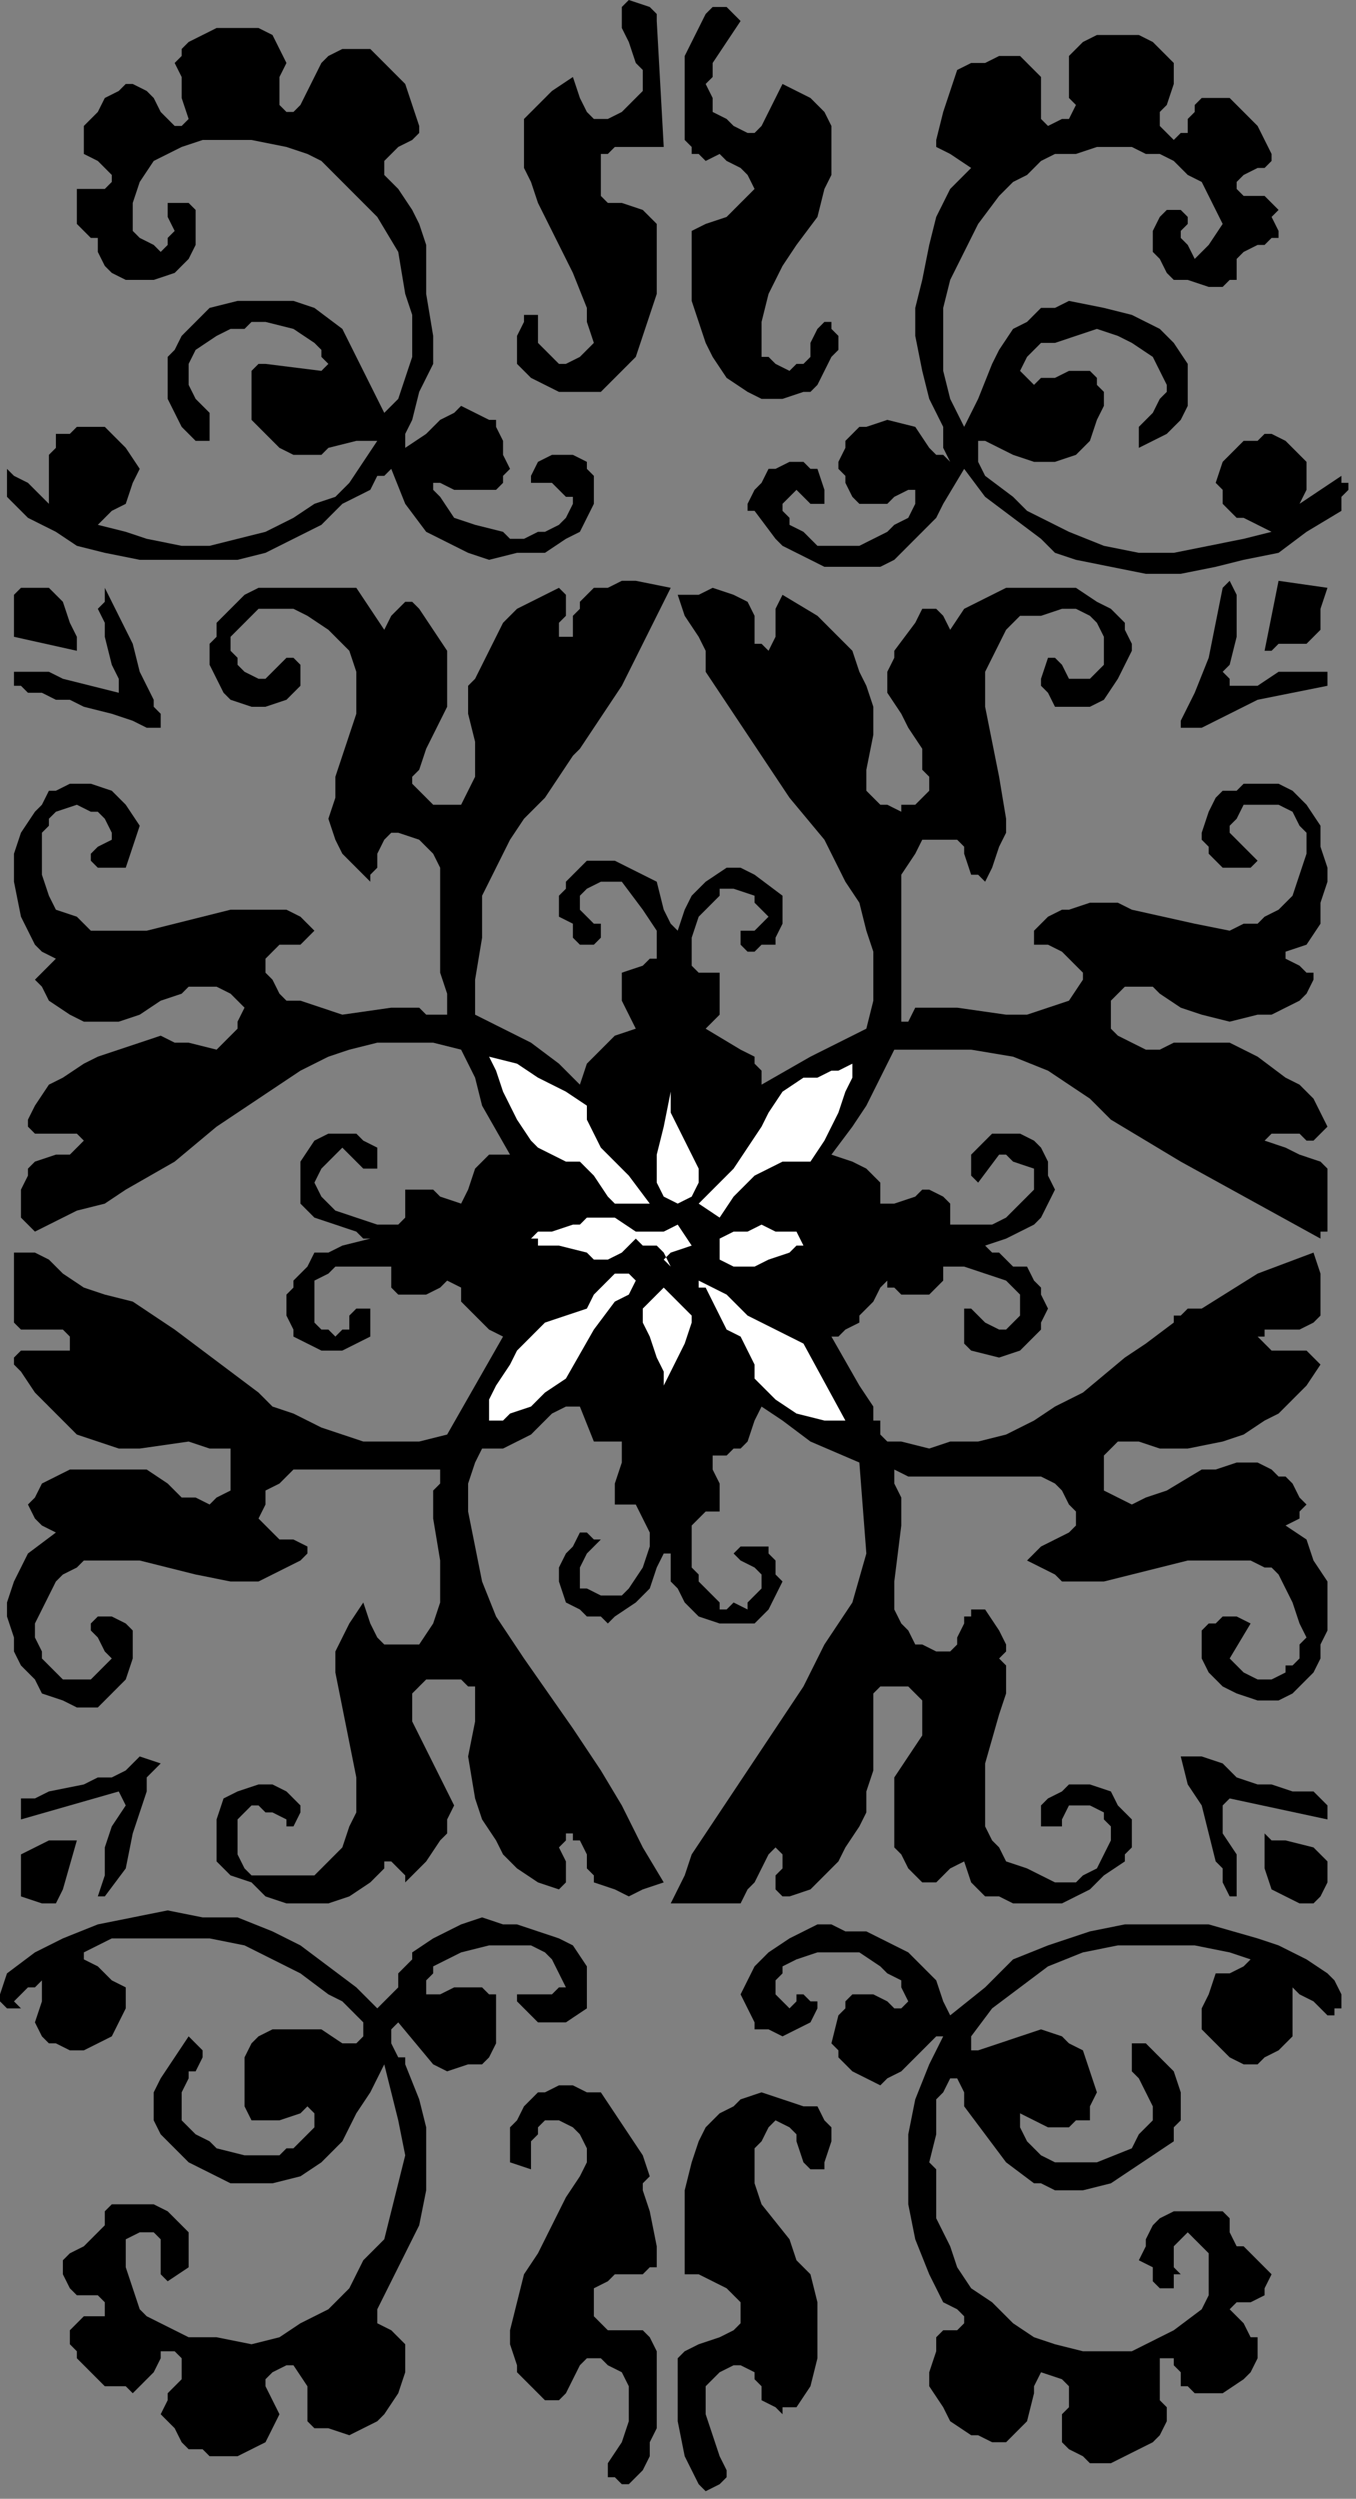 <?xml version="1.0" encoding="UTF-8" standalone="no"?>
<svg
   xmlns:dc="http://purl.org/dc/elements/1.1/"
   xmlns:cc="http://creativecommons.org/ns#"
   xmlns:rdf="http://www.w3.org/1999/02/22-rdf-syntax-ns#"
   xmlns:svg="http://www.w3.org/2000/svg"
   xmlns="http://www.w3.org/2000/svg"
   xmlns:sodipodi="http://sodipodi.sourceforge.net/DTD/sodipodi-0.dtd"
   xmlns:inkscape="http://www.inkscape.org/namespaces/inkscape"
   version="1.0"
   width="41.028mm"
   height="75.6mm"
   id="svg58"
   sodipodi:docname="CC001371.WMF">
  <rect width="100%" height="100%" fill="#808080" stroke="none"/>
  <sodipodi:namedview
     pagecolor="#ffffff"
     bordercolor="#666666"
     borderopacity="1"
     objecttolerance="10"
     gridtolerance="10"
     guidetolerance="10"
     inkscape:pageopacity="0"
     inkscape:pageshadow="2"
     inkscape:window-width="640"
     inkscape:window-height="480"
     id="namedview60" />
  <defs
     id="defs6">
    <clipPath
       clipPathUnits="userSpaceOnUse"
       id="clipWmfPath1">
      <path
         d="M 0,0 L 155,0 L 155,285.667 L 0,285.667 z"
         id="path2" />
    </clipPath>
    <pattern
       id="WMFhbasepattern"
       patternUnits="userSpaceOnUse"
       width="6"
       height="6"
       x="0"
       y="0" />
  </defs>
  <path
     style="fill:#000000;fill-rule:nonzero;fill-opacity:1;stroke:none;"
     clip-path="url(#clipWmfPath1)"
     d="  M 75.103,2.401   L 75.902,16.804   L 71.108,16.804   L 70.309,16.804   L 69.51,17.604   L 68.711,17.604   L 68.711,19.204   L 68.711,20.805   L 68.711,22.405   L 69.51,23.205   L 71.108,23.205   L 73.505,24.006   L 75.103,25.606   L 75.103,28.007   L 75.103,30.407   L 75.103,33.608   L 74.304,36.008   L 73.505,38.409   L 72.706,40.81   L 70.309,43.21   L 68.711,44.81   L 66.314,44.81   L 63.918,44.81   L 62.32,44.01   L 60.722,43.21   L 59.923,42.41   L 59.124,41.61   L 59.124,40.81   L 59.124,40.009   L 59.124,38.409   L 59.923,36.809   L 59.923,36.008   L 60.722,36.008   L 60.722,36.008   L 61.521,36.008   L 61.521,37.609   L 61.521,39.209   L 62.32,40.009   L 63.119,40.81   L 63.918,41.61   L 64.716,41.61   L 66.314,40.81   L 67.113,40.009   L 67.912,39.209   L 67.113,36.809   L 67.113,35.208   L 65.515,31.207   L 61.521,23.205   L 60.722,20.805   L 59.923,19.204   L 59.923,17.604   L 59.923,15.204   L 59.923,13.603   L 61.521,12.003   L 63.119,10.402   L 65.515,8.802   L 66.314,11.203   L 67.113,12.803   L 67.912,13.603   L 69.51,13.603   L 71.108,12.803   L 71.907,12.003   L 72.706,11.203   L 73.505,10.402   L 73.505,9.602   L 73.505,8.002   L 72.706,7.202   L 71.907,4.801   L 71.108,3.201   L 71.108,2.401   L 71.108,0.8   L 71.907,0   L 74.304,0.8   L 75.103,1.6   L 75.103,1.6   L 75.103,1.6   L 75.103,2.401  z "
     id="path8" />
  <path
     style="fill:#000000;fill-rule:nonzero;fill-opacity:1;stroke:none;"
     clip-path="url(#clipWmfPath1)"
     d="  M 84.691,2.401   L 83.093,4.801   L 81.495,7.202   L 81.495,8.802   L 80.696,9.602   L 81.495,11.203   L 81.495,12.803   L 83.093,13.603   L 83.892,14.403   L 85.49,15.204   L 86.289,15.204   L 87.088,14.403   L 89.485,9.602   L 91.082,10.402   L 92.68,11.203   L 94.278,12.803   L 95.077,14.403   L 95.077,16.804   L 95.077,18.404   L 95.077,20.005   L 94.278,21.605   L 93.479,24.806   L 91.082,28.007   L 89.485,30.407   L 87.887,33.608   L 87.088,36.809   L 87.088,38.409   L 87.088,40.81   L 87.887,40.81   L 88.686,41.61   L 90.284,42.41   L 91.082,41.61   L 91.881,41.61   L 92.68,40.81   L 92.68,39.209   L 93.479,37.609   L 94.278,36.809   L 95.077,36.809   L 95.077,37.609   L 95.876,38.409   L 95.876,40.009   L 95.077,40.81   L 93.479,44.01   L 92.68,44.81   L 91.881,44.81   L 89.485,45.611   L 87.088,45.611   L 85.49,44.81   L 83.093,43.21   L 81.495,40.81   L 80.696,39.209   L 79.897,36.809   L 79.098,34.408   L 79.098,31.207   L 79.098,26.406   L 80.696,25.606   L 83.093,24.806   L 84.691,23.205   L 86.289,21.605   L 85.49,20.005   L 84.691,19.204   L 83.093,18.404   L 82.294,17.604   L 80.696,18.404   L 79.897,17.604   L 79.098,17.604   L 79.098,16.804   L 78.299,16.004   L 78.299,15.204   L 78.299,13.603   L 78.299,10.402   L 78.299,6.401   L 79.098,4.801   L 79.897,3.201   L 80.696,1.6   L 81.495,0.8   L 82.294,0.8   L 83.093,0.8   L 84.691,2.401  z "
     id="path10" />
  <path
     style="fill:#000000;fill-rule:nonzero;fill-opacity:1;stroke:none;"
     clip-path="url(#clipWmfPath1)"
     d="  M 32.758,7.202   L 31.959,8.802   L 31.959,10.402   L 31.959,11.203   L 31.959,12.003   L 32.758,12.803   L 33.557,12.803   L 34.356,12.003   L 35.155,10.402   L 36.753,7.202   L 37.552,6.401   L 39.149,5.601   L 40.747,5.601   L 42.345,5.601   L 43.144,6.401   L 44.742,8.002   L 46.34,9.602   L 47.139,12.003   L 47.938,14.403   L 47.938,15.204   L 47.139,16.004   L 45.541,16.804   L 43.943,18.404   L 43.943,18.404   L 43.943,20.005   L 45.541,21.605   L 47.139,24.006   L 47.938,25.606   L 48.737,28.007   L 48.737,33.608   L 49.536,38.409   L 49.536,40.009   L 49.536,41.61   L 47.938,44.81   L 47.139,48.011   L 46.34,49.612   L 46.34,51.212   L 48.737,49.612   L 50.335,48.011   L 51.933,47.211   L 52.732,46.411   L 54.33,47.211   L 55.928,48.011   L 56.727,48.011   L 56.727,48.811   L 57.526,50.412   L 57.526,52.012   L 58.325,53.613   L 57.526,54.413   L 57.526,55.213   L 56.727,56.013   L 55.928,56.013   L 53.531,56.013   L 51.933,56.013   L 50.335,55.213   L 49.536,55.213   L 49.536,55.213   L 49.536,56.013   L 50.335,56.813   L 51.933,59.214   L 54.33,60.014   L 57.526,60.814   L 58.325,61.614   L 59.923,61.614   L 61.521,60.814   L 62.32,60.814   L 63.918,60.014   L 64.716,59.214   L 65.515,57.613   L 65.515,56.813   L 64.716,56.813   L 63.918,56.013   L 63.119,55.213   L 61.521,55.213   L 60.722,55.213   L 60.722,55.213   L 60.722,54.413   L 61.521,52.812   L 63.119,52.012   L 63.918,52.012   L 65.515,52.012   L 67.113,52.812   L 67.113,53.613   L 67.912,54.413   L 67.912,56.013   L 67.912,57.613   L 67.113,59.214   L 66.314,60.814   L 64.716,61.614   L 62.32,63.215   L 59.124,63.215   L 55.928,64.015   L 53.531,63.215   L 51.933,62.415   L 50.335,61.614   L 48.737,60.814   L 46.34,57.613   L 44.742,53.613   L 43.943,54.413   L 43.144,54.413   L 42.345,56.013   L 40.747,56.813   L 39.149,57.613   L 36.753,60.014   L 33.557,61.614   L 30.361,63.215   L 27.165,64.015   L 23.17,64.015   L 19.175,64.015   L 15.979,64.015   L 11.985,63.215   L 8.789,62.415   L 6.392,60.814   L 3.196,59.214   L 0.799,56.813   L 0.799,53.613   L 1.598,54.413   L 3.196,55.213   L 5.593,57.613   L 5.593,56.013   L 5.593,55.213   L 5.593,52.812   L 5.593,52.012   L 6.392,51.212   L 6.392,49.612   L 7.99,49.612   L 8.789,48.811   L 10.387,48.811   L 11.985,48.811   L 12.784,49.612   L 14.381,51.212   L 15.979,53.613   L 15.18,55.213   L 14.381,57.613   L 12.784,58.414   L 11.186,60.014   L 14.381,60.814   L 16.778,61.614   L 20.773,62.415   L 23.969,62.415   L 27.165,61.614   L 30.361,60.814   L 33.557,59.214   L 35.954,57.613   L 38.351,56.813   L 39.948,55.213   L 41.546,52.812   L 43.144,50.412   L 41.546,50.412   L 40.747,50.412   L 37.552,51.212   L 36.753,52.012   L 35.155,52.012   L 33.557,52.012   L 31.959,51.212   L 31.16,50.412   L 30.361,49.612   L 29.562,48.811   L 28.763,48.011   L 28.763,46.411   L 28.763,44.01   L 28.763,42.41   L 29.562,41.61   L 30.361,41.61   L 36.753,42.41   L 37.552,41.61   L 36.753,40.81   L 36.753,40.009   L 35.954,39.209   L 33.557,37.609   L 30.361,36.809   L 28.763,36.809   L 27.964,37.609   L 26.366,37.609   L 24.768,38.409   L 22.371,40.009   L 21.572,41.61   L 21.572,43.21   L 21.572,44.01   L 22.371,45.611   L 23.17,46.411   L 23.969,47.211   L 23.969,48.811   L 23.969,50.412   L 23.17,50.412   L 22.371,50.412   L 20.773,48.811   L 19.974,47.211   L 19.175,45.611   L 19.175,42.41   L 19.175,40.81   L 19.974,40.009   L 20.773,38.409   L 21.572,37.609   L 23.17,36.008   L 23.969,35.208   L 27.165,34.408   L 30.361,34.408   L 33.557,34.408   L 35.954,35.208   L 39.149,37.609   L 40.747,40.81   L 42.345,44.01   L 43.943,47.211   L 45.541,45.611   L 46.34,43.21   L 47.139,40.81   L 47.139,38.409   L 47.139,36.008   L 46.34,33.608   L 45.541,28.807   L 43.144,24.806   L 39.948,21.605   L 36.753,18.404   L 35.155,17.604   L 32.758,16.804   L 28.763,16.004   L 27.165,16.004   L 24.768,16.004   L 23.17,16.004   L 20.773,16.804   L 19.175,17.604   L 17.577,18.404   L 15.979,20.805   L 15.18,23.205   L 15.18,24.006   L 15.18,24.806   L 15.18,26.406   L 15.979,27.206   L 17.577,28.007   L 18.376,28.807   L 18.376,28.807   L 19.175,28.007   L 19.175,27.206   L 19.974,26.406   L 19.175,24.806   L 19.175,24.006   L 19.175,23.205   L 19.974,23.205   L 21.572,23.205   L 22.371,24.006   L 22.371,24.806   L 22.371,26.406   L 22.371,28.007   L 21.572,29.607   L 19.974,31.207   L 17.577,32.007   L 15.18,32.007   L 14.381,32.007   L 12.784,31.207   L 11.985,30.407   L 11.985,30.407   L 11.186,28.807   L 11.186,28.007   L 11.186,27.206   L 10.387,27.206   L 9.588,26.406   L 8.789,25.606   L 8.789,24.006   L 8.789,23.205   L 8.789,21.605   L 9.588,21.605   L 10.387,21.605   L 11.985,21.605   L 12.784,20.805   L 12.784,20.805   L 12.784,20.005   L 11.186,18.404   L 9.588,17.604   L 9.588,17.604   L 9.588,16.804   L 9.588,14.403   L 11.186,12.803   L 11.985,11.203   L 13.582,10.402   L 14.381,9.602   L 15.18,9.602   L 16.778,10.402   L 17.577,11.203   L 18.376,12.803   L 19.175,13.603   L 19.974,14.403   L 20.773,14.403   L 21.572,13.603   L 20.773,11.203   L 20.773,8.802   L 19.974,7.202   L 20.773,6.401   L 20.773,5.601   L 21.572,4.801   L 23.17,4.001   L 24.768,3.201   L 26.366,3.201   L 28.763,3.201   L 29.562,3.201   L 31.16,4.001   L 31.959,5.601   L 32.758,7.202  z "
     id="path12" />
  <path
     style="fill:#000000;fill-rule:nonzero;fill-opacity:1;stroke:none;"
     clip-path="url(#clipWmfPath1)"
     d="  M 134.227,7.202   L 134.227,8.802   L 134.227,9.602   L 133.428,12.003   L 132.629,12.803   L 132.629,13.603   L 132.629,14.403   L 134.227,16.004   L 135.026,15.204   L 135.825,15.204   L 135.825,13.603   L 136.624,12.803   L 136.624,12.003   L 137.423,11.203   L 138.222,11.203   L 140.619,11.203   L 142.216,12.803   L 143.814,14.403   L 144.613,16.004   L 145.412,17.604   L 145.412,18.404   L 144.613,19.204   L 143.814,19.204   L 142.216,20.005   L 141.418,20.805   L 141.418,20.805   L 141.418,21.605   L 142.216,22.405   L 144.613,22.405   L 144.613,22.405   L 145.412,23.205   L 146.211,24.006   L 145.412,24.806   L 146.211,26.406   L 146.211,27.206   L 145.412,27.206   L 144.613,28.007   L 143.814,28.007   L 142.216,28.807   L 141.418,29.607   L 141.418,30.407   L 141.418,31.207   L 141.418,32.007   L 140.619,32.007   L 139.82,32.808   L 138.222,32.808   L 135.825,32.007   L 134.227,32.007   L 133.428,31.207   L 132.629,29.607   L 131.83,28.807   L 131.83,28.007   L 131.83,26.406   L 132.629,24.806   L 133.428,24.006   L 134.227,24.006   L 135.026,24.006   L 135.825,24.806   L 135.825,25.606   L 135.026,26.406   L 135.026,27.206   L 135.825,28.007   L 136.624,29.607   L 137.423,28.807   L 138.222,28.007   L 139.82,25.606   L 139.021,24.006   L 138.222,22.405   L 137.423,20.805   L 135.825,20.005   L 134.227,18.404   L 132.629,17.604   L 131.031,17.604   L 129.433,16.804   L 127.036,16.804   L 125.438,16.804   L 123.041,17.604   L 120.644,17.604   L 119.046,18.404   L 117.448,20.005   L 115.851,20.805   L 114.253,22.405   L 111.856,25.606   L 110.258,28.807   L 108.66,32.007   L 107.861,35.208   L 107.861,38.409   L 107.861,42.41   L 108.66,45.611   L 110.258,48.811   L 111.856,45.611   L 113.454,41.61   L 114.253,40.009   L 115.851,37.609   L 117.448,36.809   L 119.046,35.208   L 120.644,35.208   L 122.242,34.408   L 126.237,35.208   L 129.433,36.008   L 131.031,36.809   L 132.629,37.609   L 133.428,38.409   L 134.227,39.209   L 135.825,41.61   L 135.825,44.01   L 135.825,46.411   L 135.026,48.011   L 133.428,49.612   L 131.83,50.412   L 130.232,51.212   L 130.232,49.612   L 130.232,48.811   L 131.031,48.011   L 131.83,47.211   L 132.629,45.611   L 133.428,44.81   L 133.428,44.01   L 132.629,42.41   L 131.83,40.81   L 129.433,39.209   L 127.835,38.409   L 125.438,37.609   L 123.041,38.409   L 120.644,39.209   L 119.046,39.209   L 118.247,40.009   L 117.448,40.81   L 116.649,42.41   L 117.448,43.21   L 118.247,44.01   L 119.046,43.21   L 120.644,43.21   L 122.242,42.41   L 123.84,42.41   L 123.84,42.41   L 124.639,42.41   L 125.438,43.21   L 125.438,44.01   L 126.237,44.81   L 126.237,46.411   L 125.438,48.011   L 124.639,50.412   L 123.041,52.012   L 120.644,52.812   L 118.247,52.812   L 115.851,52.012   L 114.253,51.212   L 112.655,50.412   L 112.655,50.412   L 111.856,50.412   L 111.856,52.012   L 111.856,52.812   L 112.655,54.413   L 115.851,56.813   L 117.448,58.414   L 119.046,59.214   L 122.242,60.814   L 126.237,62.415   L 130.232,63.215   L 134.227,63.215   L 138.222,62.415   L 142.216,61.614   L 145.412,60.814   L 143.814,60.014   L 142.216,59.214   L 141.418,59.214   L 140.619,58.414   L 140.619,58.414   L 139.82,57.613   L 139.82,56.013   L 139.021,55.213   L 139.82,52.812   L 140.619,52.012   L 141.418,51.212   L 142.216,50.412   L 143.814,50.412   L 144.613,49.612   L 145.412,49.612   L 147.01,50.412   L 148.608,52.012   L 149.407,52.812   L 149.407,53.613   L 149.407,56.013   L 148.608,57.613   L 153.402,54.413   L 153.402,55.213   L 154.201,55.213   L 154.201,56.013   L 153.402,56.813   L 153.402,57.613   L 153.402,58.414   L 149.407,60.814   L 146.211,63.215   L 142.216,64.015   L 139.021,64.815   L 135.026,65.615   L 131.031,65.615   L 127.036,64.815   L 123.041,64.015   L 120.644,63.215   L 119.046,61.614   L 115.851,59.214   L 112.655,56.813   L 110.258,53.613   L 107.861,57.613   L 107.062,59.214   L 105.464,60.814   L 103.866,62.415   L 102.268,64.015   L 100.67,64.815   L 98.273,64.815   L 96.675,64.815   L 94.278,64.815   L 92.68,64.015   L 91.082,63.215   L 89.485,62.415   L 88.686,61.614   L 86.289,58.414   L 85.49,58.414   L 85.49,57.613   L 86.289,56.013   L 87.088,55.213   L 87.887,53.613   L 88.686,53.613   L 90.284,52.812   L 91.082,52.812   L 91.881,52.812   L 92.68,53.613   L 93.479,53.613   L 94.278,56.013   L 94.278,56.813   L 94.278,56.813   L 94.278,57.613   L 93.479,57.613   L 92.68,57.613   L 91.881,56.813   L 91.082,56.013   L 91.082,56.013   L 90.284,56.813   L 89.485,57.613   L 89.485,58.414   L 90.284,59.214   L 90.284,60.014   L 91.881,60.814   L 93.479,62.415   L 96.675,62.415   L 98.273,62.415   L 99.871,61.614   L 101.469,60.814   L 102.268,60.014   L 103.866,59.214   L 104.665,57.613   L 104.665,56.813   L 104.665,56.013   L 103.866,56.013   L 102.268,56.813   L 101.469,57.613   L 99.871,57.613   L 99.072,57.613   L 98.273,57.613   L 97.474,56.813   L 96.675,55.213   L 96.675,54.413   L 95.876,53.613   L 95.876,52.812   L 96.675,51.212   L 96.675,50.412   L 97.474,49.612   L 98.273,48.811   L 99.072,48.811   L 101.469,48.011   L 104.665,48.811   L 106.263,51.212   L 107.062,52.012   L 107.861,52.012   L 108.66,52.812   L 107.861,51.212   L 107.861,48.811   L 107.062,47.211   L 106.263,45.611   L 105.464,42.41   L 104.665,38.409   L 104.665,35.208   L 105.464,32.007   L 106.263,28.007   L 107.062,24.806   L 108.66,21.605   L 111.057,19.204   L 108.66,17.604   L 107.062,16.804   L 107.062,16.804   L 107.062,16.004   L 107.861,12.803   L 108.66,10.402   L 109.459,8.002   L 111.057,7.202   L 112.655,7.202   L 114.253,6.401   L 116.649,6.401   L 117.448,7.202   L 118.247,8.002   L 119.046,8.802   L 119.046,9.602   L 119.046,12.803   L 119.046,13.603   L 119.046,13.603   L 119.845,14.403   L 121.443,13.603   L 122.242,13.603   L 122.242,13.603   L 123.041,12.003   L 122.242,11.203   L 122.242,9.602   L 122.242,8.002   L 122.242,6.401   L 123.041,5.601   L 123.84,4.801   L 125.438,4.001   L 127.036,4.001   L 128.634,4.001   L 130.232,4.001   L 131.83,4.801   L 133.428,6.401   L 134.227,7.202  z "
     id="path14" />
  <path
     style="fill:#000000;fill-rule:nonzero;fill-opacity:1;stroke:none;"
     clip-path="url(#clipWmfPath1)"
     d="  M 76.701,67.216   L 71.108,78.418   L 67.912,83.219   L 66.314,85.62   L 65.515,86.42   L 63.918,88.821   L 62.32,91.221   L 59.923,93.622   L 58.325,96.022   L 56.727,99.223   L 55.928,100.824   L 55.129,102.424   L 55.129,104.824   L 55.129,107.225   L 54.33,112.026   L 54.33,116.027   L 55.928,116.827   L 57.526,117.627   L 60.722,119.228   L 63.918,121.628   L 64.716,122.429   L 66.314,124.029   L 67.113,121.628   L 68.711,120.028   L 70.309,118.428   L 72.706,117.627   L 71.108,114.427   L 71.108,112.826   L 71.108,112.026   L 71.108,111.226   L 73.505,110.426   L 74.304,109.626   L 75.103,109.626   L 75.103,109.626   L 75.103,108.025   L 75.103,106.425   L 73.505,104.024   L 71.108,100.824   L 70.309,100.824   L 68.711,100.824   L 67.113,101.624   L 66.314,102.424   L 66.314,103.224   L 66.314,104.024   L 67.912,105.625   L 68.711,105.625   L 68.711,106.425   L 68.711,107.225   L 67.912,108.025   L 66.314,108.025   L 65.515,107.225   L 65.515,105.625   L 63.918,104.824   L 63.918,104.024   L 63.918,102.424   L 64.716,101.624   L 64.716,100.824   L 65.515,100.023   L 66.314,99.223   L 67.113,98.423   L 68.711,98.423   L 70.309,98.423   L 71.907,99.223   L 73.505,100.023   L 75.103,100.824   L 75.902,104.024   L 76.701,105.625   L 76.701,105.625   L 77.5,106.425   L 78.299,104.024   L 79.098,102.424   L 80.696,100.824   L 83.093,99.223   L 83.892,99.223   L 84.691,99.223   L 86.289,100.023   L 89.485,102.424   L 89.485,105.625   L 88.686,107.225   L 88.686,108.025   L 87.887,108.025   L 87.088,108.025   L 87.088,108.025   L 86.289,108.825   L 85.49,108.825   L 84.691,108.025   L 84.691,107.225   L 84.691,106.425   L 86.289,106.425   L 87.088,105.625   L 87.088,105.625   L 87.887,104.824   L 87.088,104.024   L 86.289,103.224   L 86.289,102.424   L 83.892,101.624   L 83.093,101.624   L 82.294,101.624   L 82.294,102.424   L 81.495,103.224   L 79.897,104.824   L 79.098,107.225   L 79.098,108.025   L 79.098,108.825   L 79.098,110.426   L 79.897,111.226   L 79.897,111.226   L 80.696,111.226   L 82.294,111.226   L 82.294,113.627   L 82.294,115.227   L 82.294,116.027   L 80.696,117.627   L 84.691,120.028   L 86.289,120.828   L 86.289,121.628   L 87.088,122.429   L 87.088,124.029   L 92.68,120.828   L 95.876,119.228   L 97.474,118.428   L 99.072,117.627   L 99.871,114.427   L 99.871,112.026   L 99.871,108.825   L 99.072,106.425   L 98.273,103.224   L 96.675,100.824   L 94.278,96.022   L 90.284,91.221   L 87.088,86.42   L 83.892,81.619   L 82.294,79.218   L 80.696,76.818   L 80.696,76.018   L 80.696,74.417   L 79.897,72.817   L 78.299,70.416   L 77.5,68.016   L 79.897,68.016   L 81.495,67.216   L 83.892,68.016   L 85.49,68.816   L 86.289,70.416   L 86.289,72.017   L 86.289,73.617   L 87.088,73.617   L 87.887,74.417   L 88.686,72.817   L 88.686,71.217   L 88.686,69.616   L 89.485,68.016   L 93.479,70.416   L 95.077,72.017   L 95.876,72.817   L 97.474,74.417   L 98.273,76.818   L 99.072,78.418   L 99.871,80.819   L 99.871,82.419   L 99.871,84.02   L 99.072,88.021   L 99.072,89.621   L 99.072,90.421   L 99.871,91.221   L 99.871,91.221   L 100.67,92.021   L 101.469,92.021   L 103.067,92.822   L 103.067,92.021   L 103.866,92.021   L 104.665,92.021   L 105.464,91.221   L 106.263,90.421   L 106.263,88.821   L 105.464,88.021   L 105.464,85.62   L 103.866,83.219   L 103.067,81.619   L 101.469,79.218   L 101.469,77.618   L 101.469,76.818   L 102.268,75.218   L 102.268,74.417   L 104.665,71.217   L 105.464,69.616   L 106.263,69.616   L 107.062,69.616   L 107.861,70.416   L 108.66,72.017   L 110.258,69.616   L 111.856,68.816   L 113.454,68.016   L 115.052,67.216   L 117.448,67.216   L 119.046,67.216   L 123.041,67.216   L 125.438,68.816   L 127.036,69.616   L 127.835,70.416   L 128.634,71.217   L 128.634,72.017   L 129.433,73.617   L 129.433,74.417   L 128.634,76.018   L 127.835,77.618   L 126.237,80.019   L 124.639,80.819   L 123.041,80.819   L 120.644,80.819   L 119.845,79.218   L 119.046,78.418   L 119.046,77.618   L 119.845,75.218   L 120.644,75.218   L 121.443,76.018   L 122.242,77.618   L 123.041,77.618   L 123.84,77.618   L 124.639,77.618   L 125.438,76.818   L 126.237,76.018   L 126.237,74.417   L 126.237,73.617   L 126.237,72.817   L 125.438,71.217   L 124.639,70.416   L 123.041,69.616   L 121.443,69.616   L 119.046,70.416   L 116.649,70.416   L 115.052,72.017   L 114.253,73.617   L 113.454,75.218   L 112.655,76.818   L 112.655,79.218   L 112.655,80.819   L 113.454,84.82   L 114.253,88.821   L 115.052,93.622   L 115.052,95.222   L 114.253,96.823   L 113.454,99.223   L 112.655,100.824   L 111.856,100.023   L 111.057,100.023   L 110.258,97.623   L 110.258,96.823   L 109.459,96.022   L 108.66,96.022   L 107.062,96.022   L 106.263,96.022   L 105.464,96.022   L 104.665,97.623   L 103.067,100.023   L 103.067,104.024   L 103.067,108.025   L 103.067,112.826   L 103.067,116.827   L 103.866,116.827   L 103.866,116.827   L 104.665,115.227   L 107.062,115.227   L 109.459,115.227   L 115.052,116.027   L 117.448,116.027   L 119.845,115.227   L 122.242,114.427   L 123.84,112.026   L 123.84,111.226   L 123.041,110.426   L 121.443,108.825   L 119.845,108.025   L 118.247,108.025   L 118.247,106.425   L 119.845,104.824   L 121.443,104.024   L 122.242,104.024   L 124.639,103.224   L 126.237,103.224   L 127.835,103.224   L 129.433,104.024   L 136.624,105.625   L 140.619,106.425   L 142.216,105.625   L 143.814,105.625   L 144.613,104.824   L 146.211,104.024   L 147.809,102.424   L 148.608,100.023   L 149.407,97.623   L 149.407,96.022   L 149.407,95.222   L 149.407,95.222   L 148.608,94.422   L 147.809,92.822   L 146.211,92.021   L 144.613,92.021   L 143.015,92.021   L 142.216,92.021   L 141.418,93.622   L 140.619,94.422   L 140.619,95.222   L 141.418,96.022   L 142.216,96.823   L 143.814,98.423   L 143.015,99.223   L 141.418,99.223   L 139.82,99.223   L 139.021,98.423   L 138.222,97.623   L 138.222,96.823   L 137.423,96.022   L 137.423,95.222   L 138.222,92.822   L 139.021,91.221   L 139.82,90.421   L 141.418,90.421   L 142.216,89.621   L 143.814,89.621   L 146.211,89.621   L 147.809,90.421   L 149.407,92.021   L 151.005,94.422   L 151.005,96.823   L 151.804,99.223   L 151.804,100.824   L 151.005,103.224   L 151.005,105.625   L 149.407,108.025   L 147.01,108.825   L 147.01,109.626   L 147.01,109.626   L 148.608,110.426   L 149.407,111.226   L 150.206,111.226   L 150.206,112.026   L 149.407,113.627   L 148.608,114.427   L 147.01,115.227   L 145.412,116.027   L 143.814,116.027   L 140.619,116.827   L 137.423,116.027   L 135.026,115.227   L 132.629,113.627   L 131.83,112.826   L 130.232,112.826   L 128.634,112.826   L 127.835,113.627   L 127.036,114.427   L 127.036,116.027   L 127.036,117.627   L 127.835,118.428   L 129.433,119.228   L 131.031,120.028   L 132.629,120.028   L 134.227,119.228   L 137.423,119.228   L 139.021,119.228   L 139.82,119.228   L 140.619,119.228   L 143.814,120.828   L 147.01,123.229   L 148.608,124.029   L 150.206,125.629   L 151.005,127.23   L 151.804,128.83   L 151.005,129.63   L 150.206,130.43   L 149.407,130.43   L 148.608,129.63   L 147.01,129.63   L 146.211,129.63   L 145.412,129.63   L 144.613,130.43   L 147.01,131.231   L 148.608,132.031   L 151.005,132.831   L 151.804,133.631   L 151.804,134.431   L 151.804,140.833   L 151.005,140.833   L 151.005,141.633   L 135.026,132.831   L 131.031,130.43   L 127.036,128.03   L 124.639,125.629   L 119.845,122.429   L 115.851,120.828   L 111.057,120.028   L 107.062,120.028   L 102.268,120.028   L 100.67,123.229   L 99.072,126.43   L 97.474,128.83   L 95.077,132.031   L 97.474,132.831   L 99.072,133.631   L 99.871,134.431   L 100.67,135.232   L 100.67,136.832   L 100.67,137.632   L 102.268,137.632   L 104.665,136.832   L 105.464,136.032   L 106.263,136.032   L 107.861,136.832   L 108.66,137.632   L 108.66,140.033   L 111.057,140.033   L 113.454,140.033   L 115.052,139.232   L 116.649,137.632   L 117.448,136.832   L 118.247,136.032   L 118.247,133.631   L 115.851,132.831   L 115.052,132.031   L 114.253,132.031   L 111.856,135.232   L 111.057,134.431   L 111.057,133.631   L 111.057,132.031   L 112.655,130.43   L 113.454,129.63   L 115.052,129.63   L 115.851,129.63   L 116.649,129.63   L 118.247,130.43   L 119.046,131.231   L 119.845,132.831   L 119.845,134.431   L 120.644,136.032   L 119.845,137.632   L 119.046,139.232   L 118.247,140.033   L 116.649,140.833   L 115.052,141.633   L 112.655,142.433   L 113.454,143.233   L 114.253,143.233   L 115.851,144.834   L 117.448,144.834   L 118.247,146.434   L 119.046,147.234   L 119.046,148.035   L 119.845,149.635   L 119.046,151.235   L 119.046,152.035   L 118.247,152.836   L 116.649,154.436   L 114.253,155.236   L 111.057,154.436   L 110.258,153.636   L 110.258,152.836   L 110.258,152.035   L 110.258,150.435   L 110.258,149.635   L 111.057,149.635   L 112.655,151.235   L 114.253,152.035   L 114.253,152.035   L 115.052,152.035   L 115.851,151.235   L 116.649,150.435   L 116.649,148.035   L 115.052,146.434   L 112.655,145.634   L 110.258,144.834   L 107.861,144.834   L 107.861,145.634   L 107.861,146.434   L 107.062,147.234   L 106.263,148.035   L 105.464,148.035   L 104.665,148.035   L 103.067,148.035   L 102.268,147.234   L 101.469,147.234   L 101.469,146.434   L 100.67,147.234   L 99.871,148.835   L 98.273,150.435   L 98.273,151.235   L 96.675,152.035   L 95.876,152.836   L 95.077,152.836   L 98.273,158.437   L 99.871,160.838   L 99.871,162.438   L 100.67,162.438   L 100.67,164.038   L 101.469,164.838   L 103.067,164.838   L 106.263,165.639   L 108.66,164.838   L 111.856,164.838   L 115.052,164.038   L 118.247,162.438   L 120.644,160.838   L 123.84,159.237   L 128.634,155.236   L 131.031,153.636   L 134.227,151.235   L 134.227,151.235   L 134.227,150.435   L 135.026,150.435   L 135.825,149.635   L 137.423,149.635   L 143.814,145.634   L 150.206,143.233   L 151.005,145.634   L 151.005,148.035   L 151.005,148.835   L 151.005,150.435   L 150.206,151.235   L 148.608,152.035   L 146.211,152.035   L 144.613,152.035   L 144.613,152.836   L 143.814,152.836   L 144.613,153.636   L 145.412,154.436   L 146.211,154.436   L 147.809,154.436   L 148.608,154.436   L 149.407,154.436   L 150.206,155.236   L 151.005,156.036   L 149.407,158.437   L 147.809,160.037   L 146.211,161.638   L 144.613,162.438   L 142.216,164.038   L 139.82,164.838   L 135.825,165.639   L 134.227,165.639   L 132.629,165.639   L 130.232,164.838   L 129.433,164.838   L 127.835,164.838   L 127.036,165.639   L 126.237,166.439   L 126.237,168.839   L 126.237,170.44   L 127.835,171.24   L 129.433,172.04   L 131.031,171.24   L 133.428,170.44   L 137.423,168.039   L 139.021,168.039   L 141.418,167.239   L 143.814,167.239   L 145.412,168.039   L 146.211,168.839   L 147.01,168.839   L 147.809,169.64   L 148.608,171.24   L 149.407,172.04   L 148.608,172.84   L 148.608,173.641   L 147.01,174.441   L 149.407,176.041   L 150.206,178.442   L 151.804,180.842   L 151.804,182.443   L 151.804,186.444   L 151.005,188.044   L 151.005,189.644   L 150.206,191.245   L 149.407,192.045   L 147.809,193.645   L 146.211,194.445   L 144.613,194.445   L 143.814,194.445   L 141.418,193.645   L 139.82,192.845   L 138.222,191.245   L 137.423,189.644   L 137.423,187.244   L 137.423,186.444   L 138.222,185.643   L 139.021,185.643   L 139.82,184.843   L 141.418,184.843   L 143.015,185.643   L 140.619,189.644   L 142.216,191.245   L 143.814,192.045   L 144.613,192.045   L 145.412,192.045   L 147.01,191.245   L 147.01,190.444   L 147.809,190.444   L 148.608,189.644   L 148.608,188.044   L 149.407,187.244   L 148.608,185.643   L 147.809,183.243   L 147.01,181.642   L 146.211,180.042   L 145.412,179.242   L 144.613,179.242   L 143.015,178.442   L 142.216,178.442   L 140.619,178.442   L 139.021,178.442   L 135.825,178.442   L 132.629,179.242   L 129.433,180.042   L 126.237,180.842   L 123.041,180.842   L 121.443,180.842   L 120.644,180.042   L 119.046,179.242   L 117.448,178.442   L 118.247,177.641   L 119.046,176.841   L 120.644,176.041   L 122.242,175.241   L 123.041,174.441   L 123.041,173.641   L 123.041,172.84   L 122.242,172.04   L 121.443,170.44   L 120.644,169.64   L 119.046,168.839   L 116.649,168.839   L 113.454,168.839   L 107.861,168.839   L 104.665,168.839   L 103.866,168.839   L 102.268,168.039   L 102.268,169.64   L 103.067,171.24   L 103.067,174.441   L 102.268,180.842   L 102.268,184.043   L 103.067,185.643   L 103.866,186.444   L 104.665,188.044   L 105.464,188.044   L 107.062,188.844   L 108.66,188.844   L 109.459,188.044   L 109.459,187.244   L 110.258,185.643   L 110.258,184.843   L 111.057,184.843   L 111.057,184.043   L 112.655,184.043   L 114.253,186.444   L 115.052,188.044   L 115.052,188.844   L 115.052,188.844   L 114.253,189.644   L 115.052,190.444   L 115.052,193.645   L 114.253,196.046   L 112.655,201.647   L 112.655,204.848   L 112.655,207.248   L 112.655,208.849   L 113.454,210.449   L 114.253,211.249   L 115.052,212.85   L 117.448,213.65   L 120.644,215.25   L 121.443,215.25   L 123.041,215.25   L 123.84,214.45   L 125.438,213.65   L 126.237,212.049   L 127.036,210.449   L 127.036,208.849   L 126.237,208.049   L 126.237,207.248   L 124.639,206.448   L 123.84,206.448   L 123.041,206.448   L 122.242,206.448   L 121.443,208.049   L 121.443,208.849   L 120.644,208.849   L 119.845,208.849   L 119.046,208.849   L 119.046,208.049   L 119.046,206.448   L 119.046,206.448   L 119.845,205.648   L 121.443,204.848   L 122.242,204.048   L 123.84,204.048   L 124.639,204.048   L 127.036,204.848   L 127.835,206.448   L 129.433,208.049   L 129.433,209.649   L 129.433,211.249   L 128.634,212.049   L 128.634,212.85   L 126.237,214.45   L 124.639,216.05   L 121.443,217.651   L 117.448,217.651   L 115.851,217.651   L 114.253,216.851   L 112.655,216.851   L 111.057,215.25   L 110.258,212.85   L 108.66,213.65   L 107.062,215.25   L 106.263,215.25   L 105.464,215.25   L 104.665,214.45   L 103.866,213.65   L 103.067,212.049   L 102.268,211.249   L 102.268,209.649   L 102.268,208.049   L 102.268,203.247   L 103.866,200.847   L 105.464,198.446   L 105.464,196.846   L 105.464,196.046   L 105.464,194.445   L 104.665,193.645   L 103.866,192.845   L 102.268,192.845   L 100.67,192.845   L 99.871,193.645   L 99.871,198.446   L 99.871,202.447   L 99.072,204.848   L 99.072,207.248   L 98.273,208.849   L 96.675,211.249   L 95.876,212.85   L 94.278,214.45   L 92.68,216.05   L 90.284,216.851   L 89.485,216.851   L 88.686,216.05   L 88.686,214.45   L 89.485,213.65   L 89.485,212.85   L 89.485,212.049   L 88.686,211.249   L 87.887,212.049   L 86.289,215.25   L 85.49,216.05   L 84.691,217.651   L 76.701,217.651   L 78.299,214.45   L 79.098,212.049   L 82.294,207.248   L 85.49,202.447   L 88.686,197.646   L 91.881,192.845   L 94.278,188.044   L 97.474,183.243   L 99.072,177.641   L 98.273,167.239   L 92.68,164.838   L 89.485,162.438   L 87.088,160.838   L 86.289,162.438   L 85.49,164.838   L 84.691,165.639   L 83.892,165.639   L 83.093,166.439   L 81.495,166.439   L 81.495,167.239   L 81.495,168.039   L 82.294,169.64   L 82.294,171.24   L 82.294,172.04   L 82.294,172.84   L 80.696,172.84   L 79.897,173.641   L 79.098,174.441   L 79.098,176.041   L 79.098,178.442   L 79.098,179.242   L 79.897,180.042   L 79.897,180.842   L 80.696,181.642   L 81.495,182.443   L 82.294,183.243   L 82.294,184.043   L 83.093,184.043   L 83.892,183.243   L 85.49,184.043   L 85.49,183.243   L 87.088,181.642   L 87.088,180.842   L 87.088,180.042   L 86.289,179.242   L 86.289,179.242   L 84.691,178.442   L 83.892,177.641   L 83.892,177.641   L 84.691,176.841   L 85.49,176.841   L 86.289,176.841   L 87.887,176.841   L 87.887,177.641   L 88.686,178.442   L 88.686,180.042   L 89.485,180.842   L 88.686,182.443   L 87.887,184.043   L 87.088,184.843   L 86.289,185.643   L 85.49,185.643   L 84.691,185.643   L 82.294,185.643   L 79.897,184.843   L 78.299,183.243   L 77.5,181.642   L 76.701,180.842   L 76.701,180.042   L 76.701,178.442   L 76.701,177.641   L 75.902,177.641   L 75.103,179.242   L 74.304,181.642   L 72.706,183.243   L 70.309,184.843   L 69.51,185.643   L 68.711,184.843   L 67.113,184.843   L 66.314,184.043   L 64.716,183.243   L 63.918,180.842   L 63.918,180.042   L 63.918,179.242   L 64.716,177.641   L 65.515,176.841   L 66.314,175.241   L 67.113,175.241   L 67.912,176.041   L 68.711,176.041   L 67.113,177.641   L 66.314,179.242   L 66.314,180.042   L 66.314,180.842   L 66.314,181.642   L 67.113,181.642   L 68.711,182.443   L 70.309,182.443   L 71.108,182.443   L 71.907,181.642   L 73.505,179.242   L 74.304,176.841   L 74.304,176.041   L 74.304,175.241   L 73.505,173.641   L 72.706,172.04   L 71.108,172.04   L 70.309,172.04   L 70.309,171.24   L 70.309,169.64   L 71.108,167.239   L 71.108,165.639   L 71.108,164.838   L 69.51,164.838   L 67.912,164.838   L 66.314,160.838   L 64.716,160.838   L 63.119,161.638   L 60.722,164.038   L 57.526,165.639   L 56.727,165.639   L 55.129,165.639   L 54.33,167.239   L 53.531,169.64   L 53.531,171.24   L 53.531,172.84   L 55.129,180.842   L 56.727,184.843   L 59.923,189.644   L 65.515,197.646   L 68.711,202.447   L 71.108,206.448   L 73.505,211.249   L 75.902,215.25   L 73.505,216.05   L 71.907,216.851   L 70.309,216.05   L 67.912,215.25   L 67.912,214.45   L 67.113,213.65   L 67.113,212.049   L 66.314,210.449   L 65.515,210.449   L 65.515,209.649   L 64.716,209.649   L 64.716,210.449   L 63.918,211.249   L 64.716,212.85   L 64.716,214.45   L 64.716,215.25   L 63.918,216.05   L 61.521,215.25   L 59.124,213.65   L 57.526,212.049   L 56.727,210.449   L 55.129,208.049   L 54.33,205.648   L 53.531,200.847   L 54.33,196.846   L 54.33,195.246   L 54.33,194.445   L 54.33,192.845   L 53.531,192.845   L 52.732,192.045   L 51.134,192.045   L 49.536,192.045   L 48.737,192.045   L 47.938,192.845   L 47.139,193.645   L 47.139,195.246   L 47.139,196.846   L 47.938,198.446   L 49.536,201.647   L 51.134,204.848   L 51.933,206.448   L 51.134,208.049   L 51.134,209.649   L 50.335,210.449   L 48.737,212.85   L 46.34,215.25   L 46.34,214.45   L 45.541,213.65   L 44.742,212.85   L 43.943,212.85   L 43.943,213.65   L 42.345,215.25   L 39.948,216.851   L 37.552,217.651   L 35.155,217.651   L 33.557,217.651   L 32.758,217.651   L 30.361,216.851   L 28.763,215.25   L 26.366,214.45   L 25.567,213.65   L 24.768,212.85   L 24.768,211.249   L 24.768,210.449   L 24.768,208.049   L 25.567,205.648   L 27.165,204.848   L 29.562,204.048   L 31.16,204.048   L 32.758,204.848   L 33.557,205.648   L 34.356,206.448   L 34.356,207.248   L 33.557,208.849   L 32.758,208.849   L 32.758,208.049   L 31.16,207.248   L 30.361,207.248   L 29.562,206.448   L 28.763,206.448   L 27.964,207.248   L 27.165,208.049   L 27.165,209.649   L 27.165,211.249   L 27.165,212.049   L 27.964,213.65   L 28.763,214.45   L 29.562,214.45   L 31.16,214.45   L 33.557,214.45   L 35.954,214.45   L 37.552,212.85   L 39.149,211.249   L 39.948,208.849   L 40.747,207.248   L 40.747,205.648   L 40.747,203.247   L 39.948,199.246   L 39.149,195.246   L 38.351,191.245   L 38.351,188.844   L 39.149,187.244   L 39.948,185.643   L 41.546,183.243   L 42.345,185.643   L 43.144,187.244   L 43.943,188.044   L 45.541,188.044   L 46.34,188.044   L 47.938,188.044   L 49.536,185.643   L 50.335,183.243   L 50.335,180.842   L 50.335,178.442   L 49.536,173.641   L 49.536,170.44   L 50.335,169.64   L 50.335,168.039   L 47.938,168.039   L 44.742,168.039   L 38.351,168.039   L 35.155,168.039   L 33.557,168.039   L 32.758,168.839   L 31.959,169.64   L 30.361,170.44   L 30.361,172.04   L 29.562,173.641   L 30.361,174.441   L 31.959,176.041   L 33.557,176.041   L 35.155,176.841   L 35.155,177.641   L 34.356,178.442   L 32.758,179.242   L 29.562,180.842   L 26.366,180.842   L 22.371,180.042   L 15.979,178.442   L 12.784,178.442   L 11.186,178.442   L 9.588,178.442   L 8.789,179.242   L 7.191,180.042   L 6.392,180.842   L 5.593,182.443   L 4.794,184.043   L 3.995,185.643   L 3.995,187.244   L 4.794,188.844   L 4.794,189.644   L 6.392,191.245   L 7.191,192.045   L 8.789,192.045   L 9.588,192.045   L 10.387,192.045   L 11.985,190.444   L 12.784,189.644   L 11.985,188.844   L 11.186,187.244   L 10.387,186.444   L 10.387,185.643   L 10.387,185.643   L 11.186,184.843   L 12.784,184.843   L 14.381,185.643   L 15.18,186.444   L 15.18,188.044   L 15.18,188.844   L 15.18,189.644   L 14.381,192.045   L 13.582,192.845   L 12.784,193.645   L 11.985,194.445   L 11.186,195.246   L 8.789,195.246   L 7.191,194.445   L 4.794,193.645   L 3.995,192.045   L 2.397,190.444   L 1.598,188.844   L 1.598,187.244   L 0.799,184.843   L 0.799,183.243   L 1.598,180.842   L 2.397,179.242   L 3.196,177.641   L 6.392,175.241   L 4.794,174.441   L 3.995,173.641   L 3.196,172.04   L 3.995,171.24   L 4.794,169.64   L 6.392,168.839   L 7.99,168.039   L 9.588,168.039   L 12.784,168.039   L 16.778,168.039   L 19.175,169.64   L 20.773,171.24   L 22.371,171.24   L 23.969,172.04   L 24.768,171.24   L 26.366,170.44   L 26.366,168.039   L 26.366,165.639   L 23.969,165.639   L 21.572,164.838   L 15.979,165.639   L 13.582,165.639   L 11.186,164.838   L 8.789,164.038   L 7.99,163.238   L 7.191,162.438   L 3.995,159.237   L 2.397,156.837   L 1.598,156.036   L 1.598,155.236   L 2.397,154.436   L 3.196,154.436   L 4.794,154.436   L 6.392,154.436   L 7.191,154.436   L 7.99,154.436   L 7.99,152.836   L 7.191,152.035   L 4.794,152.035   L 3.995,152.035   L 2.397,152.035   L 1.598,151.235   L 1.598,150.435   L 1.598,143.233   L 2.397,143.233   L 3.995,143.233   L 5.593,144.034   L 7.191,145.634   L 9.588,147.234   L 11.985,148.035   L 15.18,148.835   L 19.974,152.035   L 29.562,159.237   L 31.16,160.838   L 33.557,161.638   L 36.753,163.238   L 39.149,164.038   L 41.546,164.838   L 44.742,164.838   L 47.938,164.838   L 51.134,164.038   L 54.33,158.437   L 57.526,152.836   L 55.928,152.035   L 54.33,150.435   L 53.531,149.635   L 52.732,148.835   L 52.732,148.035   L 52.732,147.234   L 51.134,146.434   L 50.335,147.234   L 48.737,148.035   L 47.938,148.035   L 46.34,148.035   L 45.541,148.035   L 44.742,147.234   L 44.742,144.834   L 42.345,144.834   L 39.149,144.834   L 38.351,144.834   L 37.552,145.634   L 35.954,146.434   L 35.954,147.234   L 35.954,148.835   L 35.954,150.435   L 35.954,151.235   L 35.954,151.235   L 36.753,152.035   L 37.552,152.035   L 38.351,152.836   L 39.149,152.035   L 39.948,152.035   L 39.948,151.235   L 39.948,150.435   L 40.747,149.635   L 40.747,149.635   L 42.345,149.635   L 42.345,150.435   L 42.345,151.235   L 42.345,152.035   L 42.345,152.836   L 40.747,153.636   L 39.149,154.436   L 36.753,154.436   L 35.155,153.636   L 33.557,152.836   L 33.557,152.035   L 32.758,150.435   L 32.758,149.635   L 32.758,148.035   L 33.557,147.234   L 33.557,146.434   L 35.155,144.834   L 35.954,143.233   L 37.552,143.233   L 39.149,142.433   L 42.345,141.633   L 41.546,141.633   L 40.747,140.833   L 38.351,140.033   L 35.954,139.232   L 35.155,138.432   L 35.155,138.432   L 34.356,137.632   L 34.356,136.032   L 34.356,134.431   L 34.356,132.831   L 35.954,130.43   L 37.552,129.63   L 39.149,129.63   L 40.747,129.63   L 41.546,130.43   L 43.144,131.231   L 43.144,131.231   L 43.144,132.031   L 43.144,133.631   L 42.345,133.631   L 41.546,133.631   L 40.747,132.831   L 39.948,132.031   L 39.149,131.231   L 38.351,132.031   L 37.552,132.831   L 36.753,133.631   L 35.954,135.232   L 36.753,136.832   L 38.351,138.432   L 40.747,139.232   L 43.144,140.033   L 45.541,140.033   L 46.34,139.232   L 46.34,138.432   L 46.34,137.632   L 46.34,136.832   L 46.34,136.032   L 47.139,136.032   L 47.938,136.032   L 49.536,136.032   L 50.335,136.832   L 52.732,137.632   L 53.531,136.032   L 54.33,133.631   L 55.129,132.831   L 55.928,132.031   L 56.727,132.031   L 58.325,132.031   L 55.129,126.43   L 54.33,123.229   L 53.531,121.628   L 52.732,120.028   L 49.536,119.228   L 46.34,119.228   L 43.144,119.228   L 39.948,120.028   L 37.552,120.828   L 34.356,122.429   L 29.562,125.629   L 24.768,128.83   L 19.974,132.831   L 14.381,136.032   L 11.985,137.632   L 8.789,138.432   L 3.995,140.833   L 3.196,140.033   L 2.397,139.232   L 2.397,137.632   L 2.397,136.032   L 3.196,134.431   L 3.196,133.631   L 3.995,132.831   L 6.392,132.031   L 7.99,132.031   L 8.789,131.231   L 8.789,131.231   L 9.588,130.43   L 8.789,129.63   L 7.99,129.63   L 5.593,129.63   L 4.794,129.63   L 3.995,129.63   L 3.196,128.83   L 3.196,128.03   L 3.995,126.43   L 5.593,124.029   L 7.191,123.229   L 9.588,121.628   L 11.186,120.828   L 13.582,120.028   L 15.979,119.228   L 18.376,118.428   L 19.974,119.228   L 21.572,119.228   L 24.768,120.028   L 26.366,118.428   L 27.165,117.627   L 27.165,116.827   L 27.964,115.227   L 26.366,113.627   L 24.768,112.826   L 23.969,112.826   L 22.371,112.826   L 21.572,112.826   L 20.773,113.627   L 18.376,114.427   L 15.979,116.027   L 13.582,116.827   L 11.985,116.827   L 11.186,116.827   L 9.588,116.827   L 7.99,116.027   L 5.593,114.427   L 4.794,112.826   L 3.995,112.026   L 6.392,109.626   L 4.794,108.825   L 3.995,108.025   L 3.196,106.425   L 2.397,104.824   L 1.598,100.824   L 1.598,97.623   L 2.397,95.222   L 3.995,92.822   L 4.794,92.021   L 5.593,90.421   L 6.392,90.421   L 7.99,89.621   L 9.588,89.621   L 10.387,89.621   L 12.784,90.421   L 14.381,92.021   L 15.979,94.422   L 15.18,96.823   L 14.381,99.223   L 13.582,99.223   L 12.784,99.223   L 11.186,99.223   L 10.387,98.423   L 10.387,97.623   L 10.387,97.623   L 11.186,96.823   L 12.784,96.022   L 12.784,96.022   L 12.784,95.222   L 11.985,93.622   L 11.186,92.822   L 10.387,92.822   L 8.789,92.021   L 6.392,92.822   L 5.593,93.622   L 5.593,94.422   L 4.794,95.222   L 4.794,96.022   L 4.794,98.423   L 4.794,100.023   L 5.593,102.424   L 6.392,104.024   L 8.789,104.824   L 10.387,106.425   L 13.582,106.425   L 16.778,106.425   L 19.974,105.625   L 23.17,104.824   L 26.366,104.024   L 29.562,104.024   L 32.758,104.024   L 34.356,104.824   L 35.954,106.425   L 35.155,107.225   L 34.356,108.025   L 32.758,108.025   L 31.959,108.025   L 31.16,108.825   L 30.361,109.626   L 30.361,111.226   L 31.16,112.026   L 31.959,113.627   L 32.758,114.427   L 34.356,114.427   L 36.753,115.227   L 39.149,116.027   L 44.742,115.227   L 47.938,115.227   L 48.737,116.027   L 51.134,116.027   L 51.134,114.427   L 51.134,113.627   L 50.335,111.226   L 50.335,110.426   L 50.335,109.626   L 50.335,108.025   L 50.335,105.625   L 50.335,103.224   L 50.335,100.824   L 50.335,99.223   L 49.536,97.623   L 47.938,96.022   L 45.541,95.222   L 44.742,95.222   L 43.943,96.022   L 43.144,97.623   L 43.144,99.223   L 42.345,100.023   L 42.345,100.824   L 40.747,99.223   L 39.149,97.623   L 38.351,96.022   L 37.552,93.622   L 38.351,91.221   L 38.351,88.821   L 39.948,84.02   L 40.747,81.619   L 40.747,79.218   L 40.747,76.818   L 39.948,74.417   L 37.552,72.017   L 35.155,70.416   L 33.557,69.616   L 31.959,69.616   L 30.361,69.616   L 29.562,69.616   L 27.964,71.217   L 26.366,72.817   L 26.366,73.617   L 26.366,74.417   L 27.165,75.218   L 27.165,76.018   L 27.964,76.818   L 29.562,77.618   L 30.361,77.618   L 31.16,76.818   L 31.959,76.018   L 32.758,75.218   L 32.758,75.218   L 33.557,75.218   L 34.356,76.018   L 34.356,76.818   L 34.356,77.618   L 34.356,78.418   L 33.557,79.218   L 32.758,80.019   L 30.361,80.819   L 28.763,80.819   L 26.366,80.019   L 25.567,79.218   L 24.768,77.618   L 23.969,76.018   L 23.969,74.417   L 23.969,73.617   L 24.768,72.817   L 24.768,71.217   L 25.567,70.416   L 26.366,69.616   L 27.964,68.016   L 29.562,67.216   L 31.959,67.216   L 36.753,67.216   L 40.747,67.216   L 43.943,72.017   L 44.742,70.416   L 45.541,69.616   L 46.34,68.816   L 47.139,68.816   L 47.938,69.616   L 49.536,72.017   L 51.134,74.417   L 51.134,76.018   L 51.134,77.618   L 51.134,79.218   L 51.134,80.819   L 48.737,85.62   L 47.938,88.021   L 47.139,88.821   L 47.139,89.621   L 47.938,90.421   L 48.737,91.221   L 49.536,92.021   L 52.732,92.021   L 53.531,90.421   L 54.33,88.821   L 54.33,87.22   L 54.33,84.82   L 53.531,81.619   L 53.531,79.218   L 53.531,78.418   L 54.33,77.618   L 55.928,74.417   L 57.526,71.217   L 59.124,69.616   L 60.722,68.816   L 62.32,68.016   L 63.918,67.216   L 64.716,68.016   L 64.716,68.816   L 64.716,70.416   L 63.918,71.217   L 63.918,72.017   L 63.918,72.817   L 64.716,72.817   L 65.515,72.817   L 65.515,71.217   L 65.515,70.416   L 66.314,69.616   L 66.314,68.816   L 67.912,67.216   L 69.51,67.216   L 71.108,66.415   L 72.706,66.415   L 76.701,67.216  z "
     id="path16" />
  <path
     style="fill:#000000;fill-rule:nonzero;fill-opacity:1;stroke:none;"
     clip-path="url(#clipWmfPath1)"
     d="  M 140.619,78.418   L 142.216,78.418   L 143.814,78.418   L 146.211,76.818   L 148.608,76.818   L 150.206,76.818   L 151.005,76.818   L 151.804,76.818   L 151.804,78.418   L 147.809,79.218   L 143.814,80.019   L 140.619,81.619   L 137.423,83.219   L 135.825,83.219   L 135.026,83.219   L 135.026,83.219   L 135.026,82.419   L 136.624,79.218   L 138.222,75.218   L 139.021,71.217   L 139.82,67.216   L 140.619,66.415   L 141.418,68.016   L 141.418,69.616   L 141.418,71.217   L 141.418,72.817   L 140.619,76.018   L 139.82,76.818   L 140.619,77.618   L 140.619,78.418  z "
     id="path18" />
  <path
     style="fill:#000000;fill-rule:nonzero;fill-opacity:1;stroke:none;"
     clip-path="url(#clipWmfPath1)"
     d="  M 151.804,67.216   L 151.005,69.616   L 151.005,71.217   L 151.005,72.017   L 150.206,72.817   L 149.407,73.617   L 148.608,73.617   L 147.809,73.617   L 146.211,73.617   L 145.412,74.417   L 144.613,74.417   L 146.211,66.415   L 151.804,67.216  z "
     id="path20" />
  <path
     style="fill:#000000;fill-rule:nonzero;fill-opacity:1;stroke:none;"
     clip-path="url(#clipWmfPath1)"
     d="  M 8.789,74.417   L 1.598,72.817   L 1.598,71.217   L 1.598,69.616   L 1.598,68.016   L 2.397,67.216   L 4.794,67.216   L 5.593,67.216   L 6.392,68.016   L 7.191,68.816   L 7.99,71.217   L 8.789,72.817   L 8.789,74.417  z "
     id="path22" />
  <path
     style="fill:#000000;fill-rule:nonzero;fill-opacity:1;stroke:none;"
     clip-path="url(#clipWmfPath1)"
     d="  M 17.577,80.019   L 17.577,80.819   L 18.376,81.619   L 18.376,82.419   L 18.376,83.219   L 16.778,83.219   L 15.18,82.419   L 12.784,81.619   L 9.588,80.819   L 7.99,80.019   L 6.392,80.019   L 4.794,79.218   L 3.196,79.218   L 2.397,78.418   L 1.598,78.418   L 1.598,77.618   L 1.598,76.818   L 3.196,76.818   L 3.995,76.818   L 5.593,76.818   L 7.191,77.618   L 10.387,78.418   L 13.582,79.218   L 13.582,77.618   L 12.784,76.018   L 11.985,72.817   L 11.985,71.217   L 11.186,69.616   L 11.985,68.816   L 11.985,67.216   L 13.582,70.416   L 15.18,73.617   L 15.979,76.818   L 17.577,80.019  z "
     id="path24" />
  <path
     style="fill:#ffffff;fill-rule:nonzero;fill-opacity:1;stroke:none;"
     clip-path="url(#clipWmfPath1)"
     d="  M 67.113,126.43   L 67.113,128.03   L 67.912,129.63   L 68.711,131.231   L 69.51,132.031   L 71.907,134.431   L 74.304,137.632   L 72.706,137.632   L 71.907,137.632   L 70.309,137.632   L 69.51,136.832   L 67.912,134.431   L 67.113,133.631   L 66.314,132.831   L 65.515,132.831   L 64.716,132.831   L 63.119,132.031   L 61.521,131.231   L 60.722,130.43   L 59.124,128.03   L 57.526,124.829   L 56.727,122.429   L 55.928,120.828   L 59.124,121.628   L 61.521,123.229   L 64.716,124.829   L 67.113,126.43  z "
     id="path26" />
  <path
     style="fill:#ffffff;fill-rule:nonzero;fill-opacity:1;stroke:none;"
     clip-path="url(#clipWmfPath1)"
     d="  M 97.474,121.628   L 97.474,123.229   L 96.675,124.829   L 95.876,127.23   L 94.278,130.43   L 92.68,132.831   L 91.082,132.831   L 89.485,132.831   L 86.289,134.431   L 83.892,136.832   L 82.294,139.232   L 79.897,137.632   L 82.294,135.232   L 83.892,133.631   L 87.088,128.83   L 87.887,127.23   L 89.485,124.829   L 91.881,123.229   L 93.479,123.229   L 95.077,122.429   L 95.876,122.429   L 97.474,121.628  z "
     id="path28" />
  <path
     style="fill:#ffffff;fill-rule:nonzero;fill-opacity:1;stroke:none;"
     clip-path="url(#clipWmfPath1)"
     d="  M 77.5,137.632   L 75.902,136.832   L 75.103,135.232   L 75.103,133.631   L 75.103,132.031   L 75.902,128.83   L 76.701,124.829   L 76.701,125.629   L 76.701,127.23   L 77.5,128.83   L 79.098,132.031   L 79.897,133.631   L 79.897,135.232   L 79.098,136.832   L 77.5,137.632  z "
     id="path30" />
  <path
     style="fill:#ffffff;fill-rule:nonzero;fill-opacity:1;stroke:none;"
     clip-path="url(#clipWmfPath1)"
     d="  M 77.5,140.033   L 79.098,142.433   L 76.701,143.233   L 76.701,143.233   L 75.902,144.034   L 76.701,144.834   L 75.902,143.233   L 75.103,142.433   L 73.505,142.433   L 72.706,141.633   L 71.108,143.233   L 69.51,144.034   L 67.912,144.034   L 67.113,143.233   L 63.918,142.433   L 61.521,142.433   L 61.521,141.633   L 59.923,141.633   L 60.722,141.633   L 61.521,140.833   L 63.119,140.833   L 65.515,140.033   L 66.314,140.033   L 67.113,139.232   L 68.711,139.232   L 70.309,139.232   L 72.706,140.833   L 73.505,140.833   L 75.103,140.833   L 75.902,140.833   L 77.5,140.033  z "
     id="path32" />
  <path
     style="fill:#ffffff;fill-rule:nonzero;fill-opacity:1;stroke:none;"
     clip-path="url(#clipWmfPath1)"
     d="  M 91.881,142.433   L 91.082,142.433   L 90.284,143.233   L 87.887,144.034   L 86.289,144.834   L 85.49,144.834   L 83.892,144.834   L 82.294,144.034   L 82.294,143.233   L 82.294,142.433   L 82.294,141.633   L 83.892,140.833   L 85.49,140.833   L 87.088,140.033   L 88.686,140.833   L 91.082,140.833   L 91.881,142.433  z "
     id="path34" />
  <path
     style="fill:#ffffff;fill-rule:nonzero;fill-opacity:1;stroke:none;"
     clip-path="url(#clipWmfPath1)"
     d="  M 72.706,146.434   L 71.907,148.035   L 70.309,148.835   L 67.912,152.035   L 64.716,157.637   L 62.32,159.237   L 60.722,160.838   L 58.325,161.638   L 57.526,162.438   L 55.928,162.438   L 55.928,160.037   L 56.727,158.437   L 58.325,156.036   L 59.124,154.436   L 60.722,152.836   L 62.32,151.235   L 64.716,150.435   L 67.113,149.635   L 67.912,148.035   L 69.51,146.434   L 70.309,145.634   L 71.108,145.634   L 71.907,145.634   L 72.706,146.434  z "
     id="path36" />
  <path
     style="fill:#ffffff;fill-rule:nonzero;fill-opacity:1;stroke:none;"
     clip-path="url(#clipWmfPath1)"
     d="  M 91.881,153.636   L 96.675,162.438   L 95.876,162.438   L 94.278,162.438   L 91.082,161.638   L 88.686,160.037   L 86.289,157.637   L 86.289,156.036   L 85.49,154.436   L 84.691,152.836   L 83.093,152.035   L 81.495,148.835   L 80.696,147.234   L 79.897,147.234   L 79.897,146.434   L 83.093,148.035   L 85.49,150.435   L 88.686,152.035   L 90.284,152.836   L 91.881,153.636  z "
     id="path38" />
  <path
     style="fill:#ffffff;fill-rule:nonzero;fill-opacity:1;stroke:none;"
     clip-path="url(#clipWmfPath1)"
     d="  M 79.098,151.235   L 78.299,153.636   L 77.5,155.236   L 76.701,156.837   L 75.902,158.437   L 75.902,156.837   L 75.103,155.236   L 74.304,152.836   L 73.505,151.235   L 73.505,149.635   L 74.304,148.835   L 75.902,147.234   L 76.701,148.035   L 77.5,148.835   L 78.299,149.635   L 79.098,150.435   L 79.098,151.235  z "
     id="path40" />
  <path
     style="fill:#000000;fill-rule:nonzero;fill-opacity:1;stroke:none;"
     clip-path="url(#clipWmfPath1)"
     d="  M 151.804,206.448   L 151.804,208.049   L 140.619,205.648   L 139.82,206.448   L 139.82,208.049   L 139.82,209.649   L 141.418,212.049   L 141.418,214.45   L 141.418,216.05   L 141.418,216.851   L 140.619,216.851   L 140.619,216.851   L 139.82,215.25   L 139.82,213.65   L 139.021,212.85   L 139.021,212.85   L 138.222,209.649   L 137.423,206.448   L 135.825,204.048   L 135.026,200.847   L 136.624,200.847   L 137.423,200.847   L 139.82,201.647   L 141.418,203.247   L 143.814,204.048   L 145.412,204.048   L 147.809,204.848   L 149.407,204.848   L 150.206,204.848   L 151.005,205.648   L 151.804,206.448  z "
     id="path42" />
  <path
     style="fill:#000000;fill-rule:nonzero;fill-opacity:1;stroke:none;"
     clip-path="url(#clipWmfPath1)"
     d="  M 18.376,201.647   L 16.778,203.247   L 16.778,204.848   L 15.18,209.649   L 14.381,213.65   L 11.985,216.851   L 11.186,216.851   L 11.985,214.45   L 11.985,211.249   L 12.784,208.849   L 14.381,206.448   L 13.582,204.848   L 2.397,208.049   L 2.397,205.648   L 3.995,205.648   L 5.593,204.848   L 9.588,204.048   L 11.186,203.247   L 12.784,203.247   L 14.381,202.447   L 15.979,200.847   L 18.376,201.647  z "
     id="path44" />
  <path
     style="fill:#000000;fill-rule:nonzero;fill-opacity:1;stroke:none;"
     clip-path="url(#clipWmfPath1)"
     d="  M 7.191,216.05   L 6.392,217.651   L 4.794,217.651   L 2.397,216.851   L 2.397,212.049   L 3.995,211.249   L 5.593,210.449   L 8.789,210.449   L 7.191,216.05  z "
     id="path46" />
  <path
     style="fill:#000000;fill-rule:nonzero;fill-opacity:1;stroke:none;"
     clip-path="url(#clipWmfPath1)"
     d="  M 151.804,215.25   L 151.005,216.851   L 150.206,217.651   L 148.608,217.651   L 147.01,216.851   L 145.412,216.05   L 144.613,213.65   L 144.613,212.049   L 144.613,209.649   L 145.412,210.449   L 147.01,210.449   L 150.206,211.249   L 151.005,212.049   L 151.804,212.85   L 151.804,213.65   L 151.804,215.25  z "
     id="path48" />
  <path
     style="fill:#000000;fill-rule:nonzero;fill-opacity:1;stroke:none;"
     clip-path="url(#clipWmfPath1)"
     d="  M 43.144,229.654   L 45.541,227.253   L 45.541,226.453   L 45.541,225.653   L 46.34,224.852   L 47.139,224.052   L 47.139,223.252   L 49.536,221.652   L 51.134,220.852   L 52.732,220.051   L 55.129,219.251   L 57.526,220.051   L 59.124,220.051   L 61.521,220.852   L 63.918,221.652   L 65.515,222.452   L 67.113,224.852   L 67.113,225.653   L 67.113,227.253   L 67.113,229.654   L 64.716,231.254   L 63.918,231.254   L 63.119,231.254   L 62.32,231.254   L 61.521,231.254   L 60.722,230.454   L 59.124,228.853   L 59.124,228.053   L 59.923,228.053   L 62.32,228.053   L 63.119,228.053   L 63.918,227.253   L 64.716,227.253   L 63.918,225.653   L 63.119,224.052   L 62.32,223.252   L 60.722,222.452   L 59.124,222.452   L 55.928,222.452   L 52.732,223.252   L 51.134,224.052   L 49.536,224.852   L 49.536,225.653   L 48.737,226.453   L 48.737,227.253   L 48.737,228.053   L 50.335,228.053   L 51.933,227.253   L 54.33,227.253   L 55.129,227.253   L 55.129,227.253   L 55.928,228.053   L 56.727,228.053   L 56.727,228.853   L 56.727,230.454   L 56.727,233.655   L 55.928,235.255   L 55.129,236.055   L 54.33,236.055   L 53.531,236.055   L 51.134,236.855   L 49.536,236.055   L 45.541,231.254   L 44.742,232.054   L 44.742,232.854   L 44.742,233.655   L 44.742,233.655   L 45.541,235.255   L 46.34,235.255   L 46.34,236.055   L 47.938,240.056   L 48.737,243.257   L 48.737,247.258   L 48.737,250.458   L 47.938,254.459   L 46.34,257.66   L 44.742,260.861   L 43.144,264.062   L 43.144,264.862   L 43.144,265.662   L 44.742,266.462   L 45.541,267.262   L 46.34,268.063   L 46.34,268.863   L 46.34,271.263   L 45.541,273.664   L 43.943,276.064   L 43.144,276.865   L 41.546,277.665   L 39.948,278.465   L 37.552,277.665   L 35.954,277.665   L 35.155,276.865   L 35.155,276.064   L 35.155,275.264   L 35.155,273.664   L 35.155,272.864   L 33.557,270.463   L 32.758,270.463   L 31.16,271.263   L 30.361,272.063   L 30.361,272.864   L 30.361,272.864   L 31.16,274.464   L 31.959,276.064   L 31.16,277.665   L 30.361,279.265   L 28.763,280.065   L 27.165,280.866   L 24.768,280.866   L 23.969,280.866   L 23.17,280.065   L 21.572,280.065   L 20.773,279.265   L 19.974,277.665   L 19.175,276.865   L 18.376,276.064   L 19.175,274.464   L 19.175,273.664   L 19.974,272.864   L 20.773,272.063   L 20.773,270.463   L 20.773,269.663   L 19.974,268.863   L 18.376,268.863   L 18.376,269.663   L 17.577,271.263   L 16.778,272.063   L 15.979,272.864   L 15.18,273.664   L 14.381,272.864   L 12.784,272.864   L 11.985,272.864   L 10.387,271.263   L 8.789,269.663   L 8.789,268.863   L 7.99,268.063   L 7.99,266.462   L 8.789,265.662   L 9.588,264.862   L 11.186,264.862   L 11.985,264.862   L 11.985,264.062   L 11.985,263.261   L 11.186,262.461   L 10.387,262.461   L 9.588,262.461   L 8.789,262.461   L 7.99,261.661   L 7.191,260.061   L 7.191,258.46   L 7.99,257.66   L 9.588,256.86   L 10.387,256.06   L 11.186,255.26   L 11.985,254.459   L 11.985,252.859   L 12.784,252.059   L 13.582,252.059   L 14.381,252.059   L 15.18,252.059   L 17.577,252.059   L 19.175,252.859   L 19.974,253.659   L 21.572,255.26   L 21.572,256.86   L 21.572,259.26   L 19.175,260.861   L 18.376,260.061   L 18.376,259.26   L 18.376,256.86   L 18.376,256.06   L 17.577,255.26   L 16.778,255.26   L 15.979,255.26   L 14.381,256.06   L 14.381,256.86   L 14.381,258.46   L 14.381,259.26   L 15.18,261.661   L 15.979,264.062   L 16.778,264.862   L 18.376,265.662   L 21.572,267.262   L 24.768,267.262   L 28.763,268.063   L 31.959,267.262   L 34.356,265.662   L 37.552,264.062   L 39.948,261.661   L 41.546,258.46   L 43.943,256.06   L 44.742,252.859   L 45.541,249.658   L 46.34,246.458   L 45.541,242.457   L 44.742,239.256   L 43.943,236.055   L 42.345,239.256   L 40.747,241.656   L 39.149,244.857   L 36.753,247.258   L 34.356,248.858   L 31.16,249.658   L 27.964,249.658   L 26.366,249.658   L 24.768,248.858   L 23.17,248.058   L 21.572,247.258   L 18.376,244.057   L 17.577,242.457   L 17.577,240.856   L 17.577,239.256   L 18.376,237.655   L 19.974,235.255   L 21.572,232.854   L 22.371,233.655   L 23.17,234.455   L 23.17,235.255   L 22.371,236.855   L 21.572,236.855   L 21.572,237.655   L 20.773,239.256   L 20.773,240.856   L 20.773,242.457   L 21.572,243.257   L 22.371,244.057   L 23.969,244.857   L 24.768,245.657   L 27.964,246.458   L 30.361,246.458   L 31.959,246.458   L 32.758,245.657   L 33.557,245.657   L 34.356,244.857   L 35.954,243.257   L 35.954,241.656   L 35.155,240.856   L 34.356,241.656   L 31.959,242.457   L 31.16,242.457   L 29.562,242.457   L 29.562,242.457   L 28.763,242.457   L 27.964,240.856   L 27.964,239.256   L 27.964,237.655   L 27.964,236.855   L 27.964,235.255   L 28.763,233.655   L 29.562,232.854   L 31.16,232.054   L 31.959,232.054   L 34.356,232.054   L 36.753,232.054   L 39.149,233.655   L 40.747,233.655   L 41.546,232.854   L 41.546,232.054   L 41.546,231.254   L 40.747,230.454   L 39.149,228.853   L 37.552,228.053   L 34.356,225.653   L 31.16,224.052   L 27.964,222.452   L 23.969,221.652   L 19.974,221.652   L 16.778,221.652   L 12.784,221.652   L 9.588,223.252   L 9.588,224.052   L 11.186,224.852   L 12.784,226.453   L 14.381,227.253   L 14.381,228.853   L 14.381,229.654   L 13.582,231.254   L 12.784,232.854   L 11.186,233.655   L 9.588,234.455   L 7.99,234.455   L 6.392,233.655   L 5.593,233.655   L 4.794,232.854   L 3.995,231.254   L 4.794,228.853   L 4.794,227.253   L 4.794,227.253   L 4.794,226.453   L 3.995,227.253   L 3.196,227.253   L 2.397,228.053   L 1.598,228.853   L 2.397,229.654   L 1.598,229.654   L 1.598,229.654   L 0.799,229.654   L 0,228.853   L 0,228.053   L 0.799,225.653   L 3.995,223.252   L 7.191,221.652   L 11.186,220.051   L 15.18,219.251   L 19.175,218.451   L 23.17,219.251   L 27.165,219.251   L 31.16,220.852   L 32.758,221.652   L 34.356,222.452   L 37.552,224.852   L 40.747,227.253   L 43.144,229.654  z "
     id="path50" />
  <path
     style="fill:#000000;fill-rule:nonzero;fill-opacity:1;stroke:none;"
     clip-path="url(#clipWmfPath1)"
     d="  M 153.402,228.053   L 153.402,229.654   L 152.603,229.654   L 152.603,230.454   L 151.804,230.454   L 150.206,228.853   L 148.608,228.053   L 148.608,228.053   L 147.809,227.253   L 147.809,229.654   L 147.809,231.254   L 147.809,232.854   L 146.211,234.455   L 144.613,235.255   L 143.814,236.055   L 142.216,236.055   L 140.619,235.255   L 139.021,233.655   L 138.222,232.854   L 137.423,232.054   L 137.423,231.254   L 137.423,229.654   L 138.222,228.053   L 139.021,225.653   L 140.619,225.653   L 142.216,224.852   L 143.015,224.052   L 140.619,223.252   L 136.624,222.452   L 131.83,222.452   L 127.835,222.452   L 123.84,223.252   L 119.845,224.852   L 116.649,227.253   L 113.454,229.654   L 111.057,232.854   L 111.057,233.655   L 111.057,233.655   L 111.057,234.455   L 111.856,234.455   L 114.253,233.655   L 116.649,232.854   L 119.046,232.054   L 121.443,232.854   L 122.242,233.655   L 123.84,234.455   L 124.639,236.855   L 125.438,239.256   L 124.639,240.856   L 124.639,242.457   L 123.041,242.457   L 122.242,243.257   L 120.644,243.257   L 119.845,243.257   L 118.247,242.457   L 116.649,241.656   L 116.649,242.457   L 116.649,243.257   L 117.448,244.857   L 119.046,246.458   L 120.644,247.258   L 123.041,247.258   L 125.438,247.258   L 129.433,245.657   L 130.232,244.057   L 131.83,242.457   L 131.83,240.856   L 131.031,239.256   L 130.232,237.655   L 129.433,236.855   L 129.433,235.255   L 129.433,234.455   L 129.433,233.655   L 130.232,233.655   L 131.031,233.655   L 132.629,235.255   L 134.227,236.855   L 135.026,239.256   L 135.026,240.856   L 135.026,242.457   L 134.227,243.257   L 134.227,244.857   L 131.83,246.458   L 129.433,248.058   L 127.036,249.658   L 123.84,250.458   L 120.644,250.458   L 119.046,249.658   L 118.247,249.658   L 115.052,247.258   L 112.655,244.057   L 110.258,240.856   L 110.258,239.256   L 109.459,237.655   L 108.66,237.655   L 107.861,239.256   L 107.062,240.056   L 107.062,241.656   L 107.062,244.057   L 106.263,247.258   L 107.062,248.058   L 107.062,250.458   L 107.062,252.059   L 107.062,253.659   L 108.66,256.86   L 109.459,259.26   L 111.057,261.661   L 113.454,263.261   L 115.851,265.662   L 118.247,267.262   L 120.644,268.063   L 123.84,268.863   L 126.237,268.863   L 127.835,268.863   L 129.433,268.863   L 131.031,268.063   L 132.629,267.262   L 134.227,266.462   L 137.423,264.062   L 138.222,262.461   L 138.222,260.861   L 138.222,259.26   L 138.222,257.66   L 135.825,255.26   L 135.026,256.06   L 135.026,256.06   L 134.227,256.86   L 134.227,257.66   L 134.227,258.46   L 134.227,259.26   L 135.026,260.061   L 134.227,260.061   L 134.227,260.861   L 134.227,261.661   L 133.428,261.661   L 132.629,261.661   L 131.83,260.861   L 131.83,259.26   L 130.232,258.46   L 131.031,256.86   L 131.031,256.06   L 131.83,254.459   L 132.629,253.659   L 134.227,252.859   L 135.026,252.859   L 136.624,252.859   L 138.222,252.859   L 139.021,252.859   L 139.82,252.859   L 140.619,253.659   L 140.619,254.459   L 140.619,255.26   L 141.418,256.86   L 142.216,256.86   L 143.015,257.66   L 143.814,258.46   L 144.613,259.26   L 145.412,260.061   L 144.613,261.661   L 144.613,262.461   L 144.613,262.461   L 143.015,263.261   L 141.418,263.261   L 141.418,263.261   L 140.619,264.062   L 142.216,265.662   L 143.015,267.262   L 143.814,267.262   L 143.814,268.863   L 143.814,269.663   L 143.015,271.263   L 142.216,272.063   L 139.82,273.664   L 139.021,273.664   L 138.222,273.664   L 137.423,273.664   L 136.624,273.664   L 135.825,272.864   L 135.026,272.864   L 135.026,271.263   L 134.227,270.463   L 134.227,269.663   L 133.428,269.663   L 132.629,269.663   L 132.629,270.463   L 132.629,272.063   L 132.629,272.864   L 132.629,274.464   L 133.428,275.264   L 133.428,276.865   L 132.629,278.465   L 131.83,279.265   L 130.232,280.065   L 127.036,281.666   L 126.237,281.666   L 124.639,281.666   L 123.84,280.866   L 122.242,280.065   L 122.242,280.065   L 121.443,279.265   L 121.443,277.665   L 121.443,276.064   L 122.242,275.264   L 122.242,273.664   L 122.242,272.864   L 122.242,272.864   L 121.443,272.063   L 121.443,272.063   L 119.046,271.263   L 118.247,272.864   L 118.247,273.664   L 117.448,276.865   L 116.649,277.665   L 115.851,278.465   L 115.052,279.265   L 113.454,279.265   L 111.856,278.465   L 111.057,278.465   L 108.66,276.865   L 107.861,275.264   L 106.263,272.864   L 106.263,271.263   L 107.062,268.863   L 107.062,267.262   L 107.861,266.462   L 109.459,266.462   L 110.258,265.662   L 110.258,264.862   L 109.459,264.062   L 107.861,263.261   L 106.263,260.061   L 104.665,256.06   L 103.866,252.059   L 103.866,248.058   L 103.866,244.057   L 104.665,240.056   L 106.263,236.055   L 107.861,232.854   L 107.062,232.854   L 106.263,233.655   L 104.665,235.255   L 103.067,236.855   L 101.469,237.655   L 100.67,238.456   L 97.474,236.855   L 96.675,236.055   L 95.876,235.255   L 95.876,234.455   L 95.077,233.655   L 95.876,230.454   L 96.675,229.654   L 96.675,228.853   L 97.474,228.053   L 99.072,228.053   L 99.871,228.053   L 101.469,228.853   L 102.268,229.654   L 103.067,229.654   L 103.866,228.853   L 103.067,227.253   L 103.067,226.453   L 101.469,225.653   L 100.67,224.852   L 98.273,223.252   L 95.077,223.252   L 93.479,223.252   L 91.082,224.052   L 89.485,224.852   L 89.485,225.653   L 88.686,226.453   L 88.686,227.253   L 88.686,228.053   L 89.485,228.853   L 90.284,229.654   L 91.082,228.853   L 91.082,228.053   L 91.881,228.053   L 92.68,228.853   L 93.479,228.853   L 93.479,228.853   L 93.479,229.654   L 92.68,231.254   L 91.082,232.054   L 89.485,232.854   L 87.887,232.054   L 86.289,232.054   L 86.289,231.254   L 85.49,229.654   L 84.691,228.053   L 85.49,226.453   L 86.289,224.852   L 87.887,223.252   L 90.284,221.652   L 91.881,220.852   L 93.479,220.051   L 95.077,220.051   L 96.675,220.852   L 99.072,220.852   L 100.67,221.652   L 102.268,222.452   L 103.866,223.252   L 107.062,226.453   L 107.861,228.853   L 108.66,230.454   L 112.655,227.253   L 115.851,224.052   L 119.845,222.452   L 124.639,220.852   L 128.634,220.051   L 133.428,220.051   L 138.222,220.051   L 143.814,221.652   L 146.211,222.452   L 149.407,224.052   L 151.804,225.653   L 152.603,226.453   L 153.402,228.053  z "
     id="path52" />
  <path
     style="fill:#000000;fill-rule:nonzero;fill-opacity:1;stroke:none;"
     clip-path="url(#clipWmfPath1)"
     d="  M 74.304,248.858   L 73.505,249.658   L 73.505,250.458   L 74.304,252.859   L 75.103,256.86   L 75.103,258.46   L 75.103,259.26   L 74.304,259.26   L 73.505,260.061   L 72.706,260.061   L 70.309,260.061   L 69.51,260.861   L 67.912,261.661   L 67.912,262.461   L 67.912,262.461   L 67.912,263.261   L 67.912,264.062   L 67.912,264.862   L 68.711,265.662   L 69.51,266.462   L 70.309,266.462   L 71.907,266.462   L 72.706,266.462   L 73.505,266.462   L 74.304,267.262   L 74.304,267.262   L 75.103,268.863   L 75.103,270.463   L 75.103,274.464   L 75.103,277.665   L 74.304,279.265   L 74.304,280.866   L 73.505,282.466   L 71.907,284.066   L 71.108,284.066   L 70.309,283.266   L 69.51,283.266   L 69.51,281.666   L 71.108,279.265   L 71.907,276.865   L 71.907,275.264   L 71.907,274.464   L 71.907,272.864   L 71.108,271.263   L 69.51,270.463   L 68.711,269.663   L 67.912,269.663   L 67.113,269.663   L 66.314,270.463   L 66.314,270.463   L 65.515,272.063   L 64.716,273.664   L 63.918,274.464   L 62.32,274.464   L 60.722,272.864   L 59.923,272.063   L 59.124,271.263   L 59.124,270.463   L 58.325,268.063   L 58.325,266.462   L 59.124,263.261   L 59.923,260.061   L 61.521,257.66   L 64.716,251.259   L 66.314,248.858   L 67.113,247.258   L 67.113,245.657   L 66.314,244.057   L 65.515,243.257   L 63.918,242.457   L 62.32,242.457   L 61.521,243.257   L 61.521,244.057   L 60.722,244.857   L 60.722,248.058   L 58.325,247.258   L 58.325,245.657   L 58.325,244.857   L 58.325,243.257   L 59.124,242.457   L 59.923,240.856   L 60.722,240.056   L 61.521,239.256   L 62.32,239.256   L 63.918,238.456   L 65.515,238.456   L 67.113,239.256   L 68.711,239.256   L 70.309,241.656   L 71.907,244.057   L 73.505,246.458   L 74.304,248.858  z "
     id="path54" />
  <path
     style="fill:#000000;fill-rule:nonzero;fill-opacity:1;stroke:none;"
     clip-path="url(#clipWmfPath1)"
     d="  M 95.077,244.857   L 94.278,247.258   L 94.278,248.058   L 94.278,248.058   L 93.479,248.058   L 92.68,248.058   L 91.881,247.258   L 91.082,244.857   L 91.082,244.057   L 90.284,243.257   L 88.686,242.457   L 87.887,243.257   L 87.088,244.857   L 86.289,245.657   L 86.289,246.458   L 86.289,248.058   L 86.289,249.658   L 87.088,252.059   L 90.284,256.06   L 91.082,258.46   L 92.68,260.061   L 93.479,263.261   L 93.479,266.462   L 93.479,268.063   L 93.479,269.663   L 92.68,272.864   L 91.082,275.264   L 89.485,275.264   L 89.485,276.064   L 88.686,275.264   L 87.088,274.464   L 87.088,272.864   L 86.289,272.063   L 86.289,271.263   L 84.691,270.463   L 83.892,270.463   L 82.294,271.263   L 81.495,272.063   L 80.696,272.864   L 80.696,273.664   L 80.696,274.464   L 80.696,276.064   L 81.495,278.465   L 82.294,280.866   L 83.093,282.466   L 83.093,283.266   L 82.294,284.066   L 80.696,284.866   L 79.897,284.066   L 79.098,282.466   L 78.299,280.866   L 77.5,276.865   L 77.5,272.864   L 77.5,269.663   L 78.299,268.863   L 79.897,268.063   L 82.294,267.262   L 83.892,266.462   L 84.691,265.662   L 84.691,265.662   L 84.691,264.862   L 84.691,264.062   L 84.691,263.261   L 83.093,261.661   L 81.495,260.861   L 79.897,260.061   L 78.299,260.061   L 78.299,253.659   L 78.299,250.458   L 79.098,247.258   L 79.897,244.857   L 80.696,243.257   L 81.495,242.457   L 82.294,241.656   L 83.892,240.856   L 84.691,240.056   L 87.088,239.256   L 89.485,240.056   L 91.881,240.856   L 93.479,240.856   L 94.278,242.457   L 95.077,243.257   L 95.077,244.857  z "
     id="path56" />
</svg>
